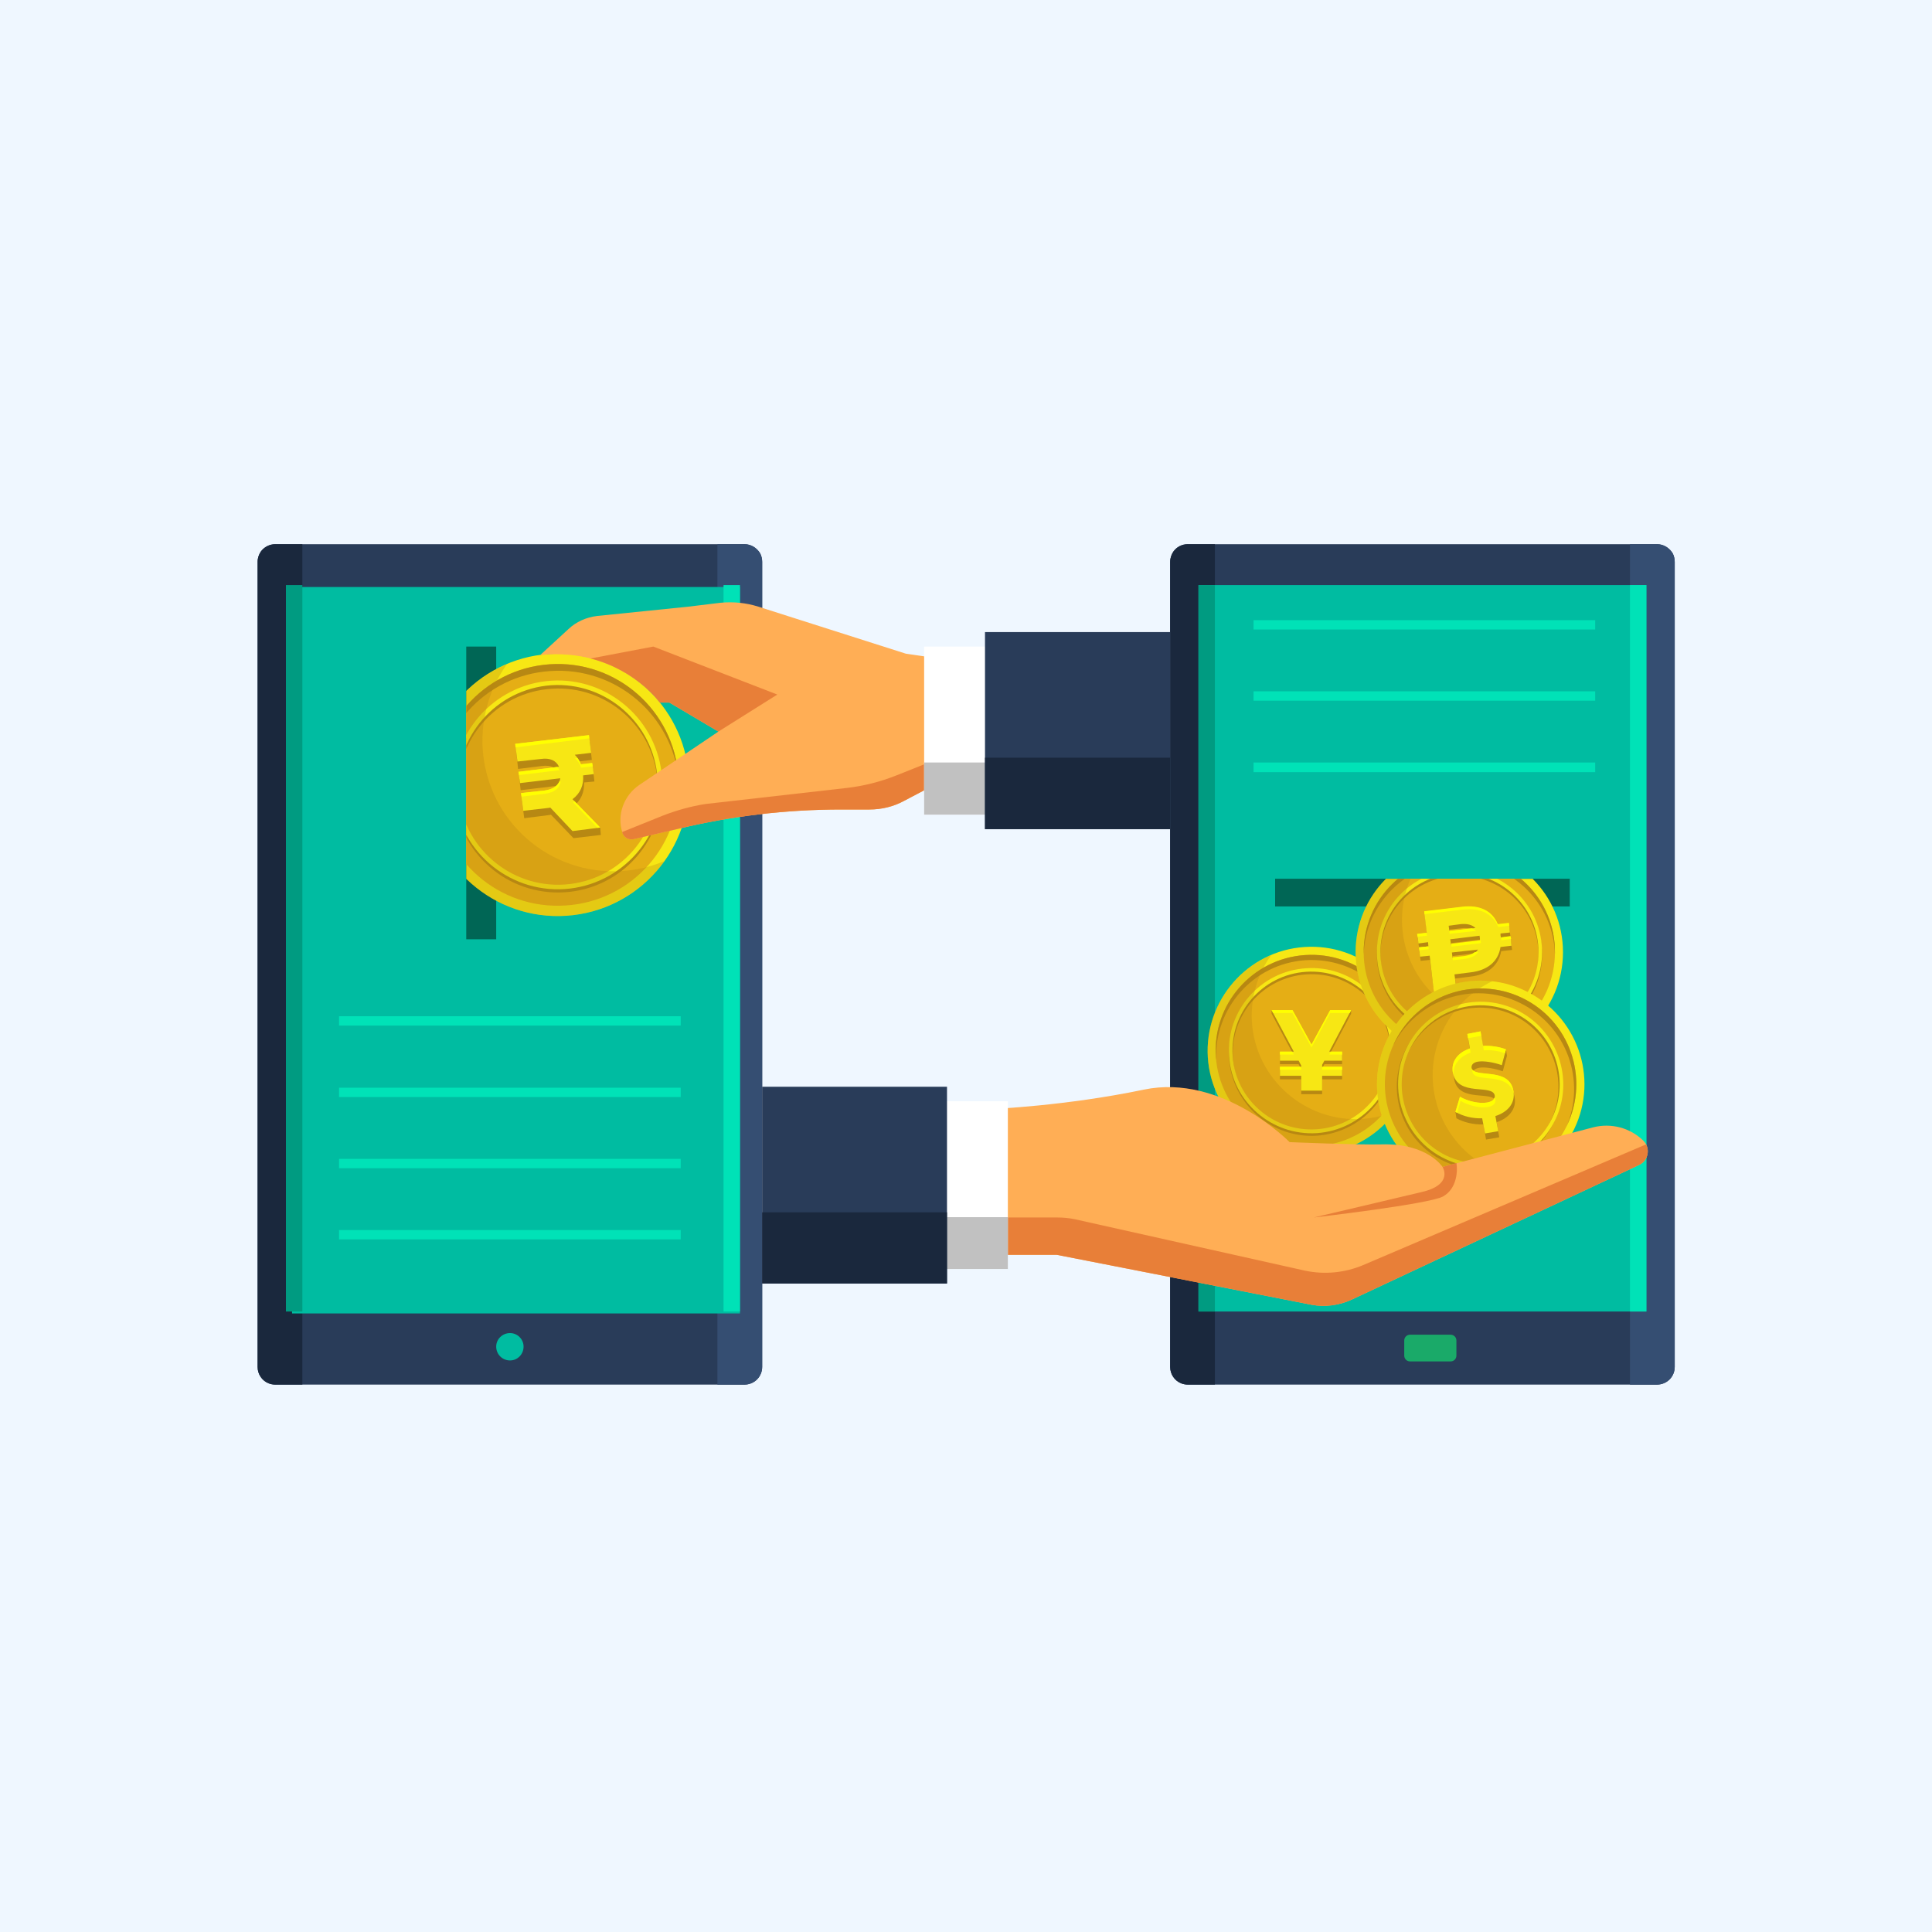 <svg xmlns="http://www.w3.org/2000/svg" viewBox="0 0 600 600" width="600" height="600"><defs><clipPath id="cp1"><path d="m144.81 200.43h86.48v92.59h-86.48z"></path></clipPath><clipPath id="cp2"><path d="m414.03 272.92h73.13v56.44h-73.13z"></path></clipPath></defs><style>tspan{white-space:pre}.a{fill:#eff7ff}.b{fill:#293c59}.c{fill:#1a283d}.d{fill:#354e72}.e{fill:#00bca1}.f{fill:#065}.g{fill:#00e2b7}.h{fill:#009b81}.i{fill:#1aaa69}.j{fill:#f7e714}.k{fill:#e5ae15}.l{fill:#b78813}.m{fill:#ff0}.n{opacity:.3;mix-blend-mode:multiply;fill:#b78813}.o{fill:#ffae55}.p{fill:#e87f38}.q{fill:#fff}.r{fill:#c1c1c1}</style><path class="a" d="m-17-21h631v637h-631z"></path><path class="b" d="m231.2 430h-145.7q-1.1 0-2.1-0.4c-2-0.8-3.4-2.8-3.4-5.1v-250c0-1.2 0.4-2.3 1-3.2 1-1.4 2.7-2.3 4.5-2.3h145.7c2.1 0 3.9 1.2 4.9 2.9 0.4 0.8 0.6 1.7 0.6 2.6v250c0 1.5-0.6 2.9-1.6 3.9-1 1-2.4 1.6-3.9 1.6z"></path><path class="c" d="m93.9 169h-8.4c-1.8 0-3.5 0.9-4.5 2.3-0.6 0.9-1 2-1 3.2v250c0 2.3 1.4 4.3 3.4 5.1q1 0.4 2.1 0.4h8.4z"></path><path class="d" d="m236.1 171.9c-1-1.7-2.8-2.9-4.9-2.9h-8.4v261h8.4c1.5 0 2.9-0.6 3.9-1.6 1-1 1.6-2.4 1.6-3.9v-250c0-0.9-0.2-1.8-0.6-2.6z"></path><path class="e" d="m90.7 182.3h139.1v225.6h-139.1z"></path><path class="f" d="m144.8 200.8h9.3v90.9h-9.3z"></path><path class="g" d="m105.3 315.6h106.1v2.9h-106.1z"></path><path class="g" d="m105.3 337.8h106.1v2.9h-106.1z"></path><path class="g" d="m105.3 359.9h106.1v2.9h-106.1z"></path><path class="g" d="m105.3 382h106.1v2.9h-106.1z"></path><path class="h" d="m88.8 181.7h5.1v225.6h-5.1z"></path><path class="g" d="m224.7 181.7h5.1v225.6h-5.1z"></path><path class="e" d="m158.4 422.5c-2.4 0-4.3-1.9-4.3-4.3 0-2.3 1.9-4.2 4.3-4.2 2.3 0 4.2 1.9 4.2 4.2 0 2.4-1.9 4.3-4.2 4.3z"></path><path class="b" d="m514.6 430h-145.7q-1.1 0-2.1-0.4c-2-0.8-3.4-2.8-3.4-5.1v-250c0-1.2 0.4-2.3 1-3.2 1-1.4 2.6-2.3 4.5-2.3h145.7c2.1 0 3.9 1.2 4.9 2.9 0.4 0.8 0.6 1.7 0.6 2.6v250c0 1.5-0.6 2.9-1.6 3.9-1 1-2.4 1.6-3.9 1.6z"></path><path class="c" d="m377.3 169h-8.4c-1.9 0-3.5 0.9-4.5 2.3-0.6 0.9-1 2-1 3.2v250c0 2.3 1.4 4.3 3.4 5.1q1 0.4 2.1 0.4h8.4z"></path><path class="d" d="m519.5 171.9c-1-1.7-2.8-2.9-4.9-2.9h-8.4v261h8.4c1.5 0 2.9-0.6 3.9-1.6 1-1 1.6-2.4 1.6-3.9v-250c0-0.9-0.2-1.8-0.6-2.6z"></path><path class="e" d="m372.2 181.7h139.1v225.6h-139.1z"></path><path class="f" d="m396 272.9h91.5v8.6h-91.5z"></path><path class="g" d="m389.3 192.6h106.1v2.9h-106.1z"></path><path class="g" d="m389.3 214.7h106.1v2.9h-106.1z"></path><path class="g" d="m389.3 236.8h106.1v3h-106.1z"></path><path class="h" d="m372.2 181.7h5.1v225.6h-5.1z"></path><path class="g" d="m506.2 181.7h5.1v225.6h-5.1z"></path><path class="i" d="m436.1 416.3c0-1 0.8-1.8 1.8-1.8h12.6c1 0 1.8 0.8 1.8 1.8v4.7c0 1-0.8 1.8-1.8 1.8h-12.6c-1 0-1.8-0.8-1.8-1.8z"></path><g clip-path="url(#cp1)"><path class="j" d="m213.9 241.1c1.4 22.4-15.5 41.8-38 43.3-22.4 1.5-41.8-15.5-43.3-37.9-1.5-22.5 15.5-41.9 37.9-43.4 22.5-1.4 41.9 15.5 43.4 38z"></path><path class="k" d="m210.7 241.3c1.4 20.7-14.3 38.6-35 39.9-20.7 1.4-38.6-14.2-39.9-34.9-1.4-20.7 14.3-38.6 34.9-40 20.7-1.4 38.6 14.3 40 35z"></path><path fill-rule="evenodd" class="l" d="m175.5 277.1c-17.9 1.2-33.3-12.3-34.5-30.2-1.2-17.8 12.3-33.3 30.2-34.4 17.8-1.2 33.3 12.3 34.4 30.1 1.2 17.9-12.3 33.3-30.1 34.5zm-4.2-63.2c-17.1 1.1-30.1 15.9-28.9 33 1.1 17 15.9 30 33 28.8 17-1.1 30-15.9 28.8-33-1.1-17-15.9-30-32.9-28.8z"></path><path fill-rule="evenodd" class="j" d="m175.4 276.1c-17.8 1.2-33.3-12.4-34.5-30.2-1.2-17.8 12.4-33.3 30.2-34.5 17.8-1.2 33.3 12.4 34.5 30.2 1.2 17.8-12.4 33.3-30.2 34.5zm-4.2-63.3c-17.1 1.2-30 16-28.9 33 1.2 17.1 16 30 33 28.9 17.1-1.1 30-15.9 28.9-33-1.2-17.1-16-30-33-28.9z"></path><path class="l" d="m170.9 208.4c20.3-1.4 38 13.7 39.9 33.9q-0.1-0.5-0.1-1c-1.4-20.7-19.3-36.4-40-35-20.6 1.4-36.3 19.3-34.9 40q0 0.5 0.1 1c-0.8-20.3 14.6-37.6 35-38.9z"></path><path class="l" d="m178.8 236.6c0.8 0.8 1.4 1.8 1.9 2.9l3.5-0.4 0.4 3.6-3.2 0.3c0.1 3.1-1 5.6-3.3 7.4l8.3 6.6 0.2 2.3-8.5 1-7-7.3-0.4 0.1-7.9 1-0.7-5.5 7.3-0.9c2.8-0.4 4.5-1.6 4.9-3.8l-12.6 1.5-0.4-3.5 12.6-1.5c-0.9-2-2.9-2.9-5.7-2.5l-7.3 0.9-0.6-5.5 22.9-2.8 0.6 5.5z"></path><path class="j" d="m178.5 234.4c0.8 0.8 1.5 1.8 1.9 2.9l3.5-0.4 0.5 3.5-3.3 0.4c0.2 3.1-0.9 5.6-3.3 7.4l8.6 8.8-8.6 1.1-6.9-7.3-0.5 0.1-7.9 0.9-0.7-5.5 7.3-0.8c2.8-0.4 4.6-1.7 4.9-3.8l-12.5 1.5-0.5-3.5 12.6-1.6c-0.9-1.9-2.8-2.8-5.6-2.4l-7.3 0.8-0.7-5.5 22.9-2.7 0.7 5.5z"></path><path fill-rule="evenodd" class="m" d="m178.4 248.8l8 8.2-0.8 0.1-7.6-7.9q0.2-0.2 0.4-0.4zm-4.7-9.6l-12.5 1.5-0.2-1 12.1-1.5q0.4 0.4 0.6 1zm-4.4 7.3l-7.3 0.9-0.2-1.1 7.3-0.8c2.3-0.3 3.9-1.2 4.6-2.8h0.4c-0.3 2.2-2 3.4-4.8 3.8zm13.6-18.2l0.1 1-22.9 2.8-0.1-1.1zm-2.5 9.1l3.5-0.4 0.2 1-3.6 0.4c-0.4-1.1-1-2.1-1.9-2.9l0.7-0.1q0.7 0.9 1.1 2z"></path><path class="n" d="m193.3 270.5c-22.5 1.5-41.9-15.4-43.4-37.9-0.6-9.8 2.3-19 7.5-26.3-15.5 6.5-26 22.4-24.8 40.2 1.5 22.4 20.9 39.4 43.3 37.9 12.7-0.9 23.6-7.4 30.5-17-4.1 1.7-8.5 2.8-13.1 3.1z"></path></g><path class="o" d="m281.3 203l-45.8-14.6c-3.8-1.2-7.8-1.6-11.8-1.2l-9.9 1.2-28.4 2.9c-3.3 0.4-6.5 1.8-8.9 4.1l-8.7 8q0.1 0 0.2 0c24.8-2.4 36.9 14.8 36.9 14.8h3l15.2 9-24.6 16.6c-4.8 3.3-7 9.3-5.2 14.8 0.4 1.5 2 2.4 3.5 2l13.8-3.2c16.6-4 33.6-6 50.7-6h8.7c3.8 0 7.5-0.9 10.8-2.7l11.4-6v-38.1z"></path><path class="p" d="m183.4 204.5c14.4 3.7 21.5 13.7 21.5 13.7h3l15.2 9 18.3-11.5-38.5-14.9z"></path><path class="p" d="m206.1 253.2l-12.9 5.2q0 0 0 0c0.4 1.6 2 2.6 3.6 2.2l13.8-3.2c16.6-4 33.6-6 50.7-6h8.7c3.8 0 7.5-0.9 10.8-2.7l11.4-6v-7.4l-13.8 5.5c-5 2-10.2 3.3-15.4 3.9l-44 5c-4.4 0.7-8.7 1.9-12.9 3.5z"></path><path class="q" d="m287 200.8h24v52.2h-24z"></path><path class="r" d="m287 236.8h24v16.2h-24z"></path><path class="b" d="m305.9 196.3h57.5v61.2h-57.5z"></path><path class="c" d="m305.9 235.3h57.5v22.2h-57.5z"></path><path class="j" d="m439.4 324.1c1.2 17.8-12.2 33.1-30 34.3-17.7 1.2-33.1-12.2-34.3-30-1.1-17.7 12.3-33.1 30-34.3 17.8-1.2 33.1 12.3 34.3 30z"></path><path class="k" d="m436.9 324.3c1.1 16.4-11.3 30.5-27.7 31.6-16.3 1.1-30.5-11.3-31.6-27.7-1.1-16.3 11.3-30.5 27.7-31.6 16.4-1.1 30.5 11.3 31.6 27.7z"></path><path class="l" d="m412.8 327.7h4v2.8h-5.5l-0.7 1.3v0.6h6.2v2.8h-6.2v4.6h-6.5v-4.6h-6.6v-2.8h6.6v-0.4l-0.8-1.5h-5.8v-2.8h4.3l-6.9-12.9v-1.1l6.5 1.1 5.9 10.7 5.8-10.7 6.5-1.1v1.1z"></path><path fill-rule="evenodd" class="l" d="m409 352.7c-14.1 0.9-26.3-9.8-27.3-23.9-0.9-14.1 9.8-26.4 23.9-27.3 14.1-0.9 26.4 9.8 27.3 23.9 1 14.1-9.8 26.3-23.9 27.3zm-3.3-50.1c-13.5 0.9-23.7 12.6-22.8 26.1 0.9 13.5 12.6 23.8 26.1 22.9 13.5-0.9 23.7-12.7 22.8-26.1-0.9-13.5-12.6-23.8-26.1-22.9z"></path><path fill-rule="evenodd" class="j" d="m409 351.9c-14.1 0.9-26.4-9.8-27.3-23.9-1-14.1 9.8-26.4 23.9-27.3 14.1-1 26.3 9.8 27.3 23.9 0.9 14.1-9.8 26.3-23.9 27.3zm-3.4-50.1c-13.5 0.9-23.7 12.6-22.8 26.1 0.9 13.5 12.6 23.7 26.1 22.8 13.5-0.9 23.7-12.6 22.9-26.1-0.9-13.5-12.7-23.7-26.2-22.8z"></path><path class="l" d="m405.4 298.2c16.1-1 30.1 10.9 31.6 26.9q0-0.4-0.1-0.8c-1.1-16.4-15.2-28.8-31.6-27.7-16.4 1.1-28.8 15.3-27.7 31.6q0 0.4 0.1 0.9c-0.6-16.1 11.6-29.8 27.7-30.9z"></path><path class="j" d="m412.8 326.6h4v2.8h-5.5l-0.7 1.3v0.6h6.2v2.8h-6.2v4.6h-6.5v-4.6h-6.6v-2.8h6.6v-0.4l-0.8-1.5h-5.8v-2.8h4.3l-6.9-12.9h6.5l5.9 10.7 5.8-10.7h6.5z"></path><path class="m" d="m397.5 332.2h6.6v-0.4l-0.3-0.5h-6.3z"></path><path class="m" d="m401.4 314.6l5.9 10.7 5.8-10.7h6.1l0.4-0.9h-6.5l-5.8 10.7-5.9-10.7h-6.5l0.5 0.9z"></path><path class="m" d="m397.5 327.5h4.3l-0.5-0.9h-3.8z"></path><path class="m" d="m412.8 327.5h4v-0.9h-3.5z"></path><path class="m" d="m410.6 331.6v0.6h6.2v-0.9h-6z"></path><path class="n" d="m423.1 347.5c-17.7 1.1-33.1-12.3-34.3-30-0.5-7.8 1.8-15.1 6-20.9-12.3 5.2-20.6 17.7-19.7 31.8 1.2 17.8 16.6 31.2 34.3 30 10-0.7 18.7-5.8 24.1-13.4-3.2 1.4-6.7 2.2-10.4 2.5z"></path><g clip-path="url(#cp2)"><path class="j" d="m453.2 327.9c-17.8 0-32.2-14.4-32.2-32.2 0-17.8 14.4-32.2 32.2-32.2 17.8 0 32.2 14.4 32.2 32.2 0 17.8-14.4 32.2-32.2 32.2z"></path><path class="k" d="m453.2 325.4c-16.4 0-29.7-13.3-29.7-29.7 0-16.4 13.3-29.7 29.7-29.7 16.5 0 29.7 13.3 29.7 29.7 0 16.4-13.2 29.7-29.7 29.7z"></path><path fill-rule="evenodd" class="l" d="m453.2 322.2c-14.2 0-25.6-11.5-25.6-25.7 0-14.2 11.4-25.6 25.6-25.6 14.2 0 25.7 11.4 25.7 25.6 0 14.2-11.5 25.7-25.7 25.7zm24.6-25.7c0-13.5-11-24.5-24.6-24.5-13.5 0-24.5 11-24.5 24.5 0 13.6 11 24.6 24.5 24.6 13.6 0 24.6-11 24.6-24.6z"></path><path fill-rule="evenodd" class="j" d="m453.2 321.3c-14.2 0-25.6-11.4-25.6-25.6 0-14.2 11.4-25.6 25.6-25.6 14.2 0 25.7 11.4 25.7 25.6 0 14.2-11.5 25.6-25.7 25.6zm24.6-25.6c0-13.6-11-24.5-24.6-24.5-13.5 0-24.5 10.9-24.5 24.5 0 13.6 11 24.5 24.5 24.5 13.6 0 24.6-10.9 24.6-24.5z"></path><path class="l" d="m453.2 267.6c16.2 0 29.3 12.9 29.7 28.9q0-0.4 0-0.8c0.1-16.4-13.2-29.7-29.7-29.7-16.4 0-29.7 13.3-29.7 29.7q0 0.4 0 0.8c0.5-16 13.6-28.9 29.7-28.9z"></path><path fill-rule="evenodd" class="l" d="m469.1 290.9l-3 0.3 0.1 0.6q0 0.3 0.1 0.7l2.9-0.4 0.4 2.9-3.4 0.4c-0.8 4.4-4.1 7.3-9.6 7.9l-4.7 0.6 0.8 6.3-7 0.8-1.6-12.9-2.9 0.3-0.4-2.9 3-0.3-0.2-1.3-2.9 0.4-0.4-2.9 3-0.4-0.8-6.7 11.7-1.4c5.5-0.6 9.4 1.4 11.1 5.5l3.4-0.4zm-19-2.2l0.2 1.7 8.2-1q-1.6-1.5-4.7-1.1zm0.7 5.7l9.1-1q0-0.4-0.1-0.9 0-0.4-0.1-0.7l-9.1 1.1zm8.4 1.5l-8.1 1 0.2 1.7 3.7-0.5c2.1-0.2 3.5-1 4.2-2.2z"></path><path fill-rule="evenodd" class="j" d="m468.9 289.6l-2.9 0.3v0.6q0.1 0.4 0.1 0.7l3-0.4 0.3 2.9-3.4 0.4c-0.7 4.5-4 7.3-9.5 7.9l-4.8 0.6 0.8 6.3-7 0.9-1.5-13-3 0.3-0.3-2.9 2.9-0.3-0.1-1.3-3 0.4-0.3-2.9 2.9-0.4-0.8-6.6 11.7-1.4c5.6-0.7 9.5 1.3 11.2 5.4l3.4-0.4zm-19-2.1l0.2 1.6 8.1-0.9q-1.5-1.5-4.6-1.2zm0.7 5.8l9-1.1q0-0.4 0-0.9-0.1-0.4-0.1-0.7l-9.1 1.1zm8.4 1.6l-8.1 0.9 0.2 1.7 3.7-0.4c2-0.3 3.4-1 4.2-2.2z"></path><path fill-rule="evenodd" class="m" d="m443.7 294.8l-2.9 0.3-0.1-0.9 2.9-0.3zm6.5-4.8l-0.1-0.9 7-0.8c0.5 0.2 0.9 0.4 1.3 0.8zm-7 0.6l-3 0.3-0.1-0.9 2.9-0.3zm8 7.6l-0.1-0.9 3.7-0.4q2-0.3 3.2-1.2l1.1-0.1c-0.7 1.2-2.2 1.9-4.2 2.2zm17.4-11.6l0.1 0.9-3.4 0.4c-1.7-4.1-5.6-6.1-11.2-5.4l-11.7 1.4-0.1-0.9 11.7-1.4c5.6-0.7 9.5 1.3 11.1 5.4zm-2.4 4.5l2.9-0.4 0.2 0.9-3 0.4q-0.1-0.3-0.1-0.7zm-15.4 2.9l-0.1-0.9 9.1-1.1q0-0.1 0-0.3 0 0.2 0 0.4 0.1 0.4 0.1 0.8z"></path><path class="n" d="m467.6 317.9c-17.8 0-32.2-14.4-32.2-32.2 0-7.8 2.8-14.9 7.3-20.5-12.6 4.4-21.7 16.4-21.7 30.5 0 17.8 14.4 32.2 32.2 32.2 10 0 19-4.6 24.9-11.7-3.3 1.1-6.8 1.7-10.5 1.7z"></path></g><path class="j" d="m488.9 350.6c-7.7 16.1-26.9 22.9-43 15.2-16-7.7-22.8-26.9-15.1-43 7.7-16 26.9-22.8 42.9-15.1 16.1 7.7 22.9 26.9 15.2 42.9z"></path><path class="k" d="m486.6 349.6c-7.1 14.8-24.8 21-39.6 13.9-14.8-7-21.1-24.8-14-39.6 7.1-14.8 24.9-21.1 39.7-14 14.8 7.1 21 24.9 13.9 39.7z"></path><path fill-rule="evenodd" class="l" d="m448.4 360.6c-12.8-6.1-18.2-21.4-12.1-34.2 6.1-12.8 21.5-18.2 34.2-12.1 12.8 6.1 18.2 21.5 12.1 34.2-6.1 12.8-21.4 18.2-34.2 12.1zm21.7-45.3c-12.2-5.8-26.9-0.6-32.8 11.6-5.8 12.2-0.6 26.9 11.6 32.7 12.2 5.8 26.9 0.7 32.7-11.5 5.8-12.2 0.7-26.9-11.5-32.8z"></path><path fill-rule="evenodd" class="j" d="m448.8 359.9c-12.8-6.1-18.2-21.5-12.1-34.2 6.1-12.8 21.4-18.2 34.2-12.1 12.7 6.1 18.2 21.5 12.1 34.2-6.2 12.8-21.5 18.2-34.2 12.1zm21.6-45.3c-12.2-5.8-26.9-0.7-32.7 11.5-5.8 12.2-0.7 26.9 11.5 32.8 12.2 5.8 26.9 0.6 32.8-11.6 5.8-12.2 0.6-26.9-11.6-32.7z"></path><path class="l" d="m471.9 311.4c14.6 7 20.9 24.2 14.4 38.9q0.2-0.4 0.3-0.7c7.1-14.8 0.9-32.6-13.9-39.7-14.8-7.1-32.6-0.8-39.7 14q-0.2 0.4-0.3 0.7c7.3-14.2 24.7-20.2 39.2-13.2z"></path><path class="l" d="m457.4 333.5c-0.2-1 0.6-1.6 2-1.9 1.7-0.3 4.8 0.2 7.3 1.1l1.3-4.8-0.3-2-1.7 1.3c-1.6-0.4-3.3-0.6-5.1-0.4l-0.8-4.5-4.1 0.7 0.8 4.5c-3.8 1.4-5.8 4.2-5.2 7.6 1.3 7.6 12.3 3.4 12.9 7 0.2 1.2-0.7 2-2.4 2.3-2.2 0.3-5.8-0.4-8.4-1.9l-0.7 2.6-1 0.2 0.3 2c2.4 1.3 5.4 2 8.4 1.9l0.8 4.7 4.1-0.7-0.8-4.7c3.7-1.2 6.2-4 5.6-7.7-1.4-7.8-12.4-3.7-13-7.3z"></path><path class="j" d="m464.4 346.6l0.9 4.7-4.1 0.7-0.9-4.7c-2.9 0.1-5.9-0.6-8.3-2l1.4-4.7c2.6 1.5 6.1 2.2 8.4 1.8 1.6-0.3 2.6-1.1 2.4-2.2-0.7-3.7-11.6 0.6-13-7.1-0.6-3.4 1.5-6.2 5.3-7.5l-0.8-4.5 4.1-0.8 0.8 4.5c2.5-0.1 5.1 0.3 7.1 1.1l-1.3 4.9c-2.5-0.9-5.6-1.4-7.4-1.1-1.3 0.2-2.1 0.9-2 1.9 0.7 3.5 11.7-0.5 13 7.2 0.7 3.8-1.8 6.6-5.6 7.8z"></path><path class="m" d="m460.8 326.2c2.4-0.2 4.7 0.2 6.6 0.9l0.3-1.2c-2-0.8-4.6-1.2-7.1-1.1z"></path><path class="m" d="m457.3 332.2q-0.1 0.3 0 0.7c0.6 3.5 10.9-0.2 12.8 6.6 0-0.2 0-0.4-0.1-0.7-1.2-7.2-10.8-4.2-12.7-6.6z"></path><path class="m" d="m456.7 326.9l-0.2-1.3c-3.8 1.3-5.9 4.1-5.3 7.5 0.1 0.3 0.2 0.5 0.2 0.7-0.2-3.1 1.8-5.6 5.3-6.9z"></path><path class="m" d="m453.6 341.9c2.6 1.5 6.2 2.3 8.4 1.9 1.7-0.3 2.6-1.1 2.4-2.3q-0.1-0.3-0.3-0.6c-0.2 0.8-1 1.3-2.3 1.5-2.3 0.4-5.8-0.3-8.4-1.8l-1.4 4.7q0.3 0.2 0.5 0.3z"></path><path class="m" d="m459.8 320.3l-4.1 0.8 0.2 1.3 4.1-0.7z"></path><path class="n" d="m463.2 363c-16-7.7-22.8-26.9-15.1-43 3.3-7 8.9-12.2 15.4-15.3-13.3-1.5-26.6 5.4-32.7 18.1-7.7 16.1-0.9 35.3 15.1 43 9.1 4.3 19.1 4 27.6 0.1-3.5-0.4-7-1.3-10.3-2.9z"></path><path class="o" d="m308.1 389.7h20.1l79.1 15.5c4.2 0.8 8.6 0.2 12.5-1.6l89.2-41.8c3-1.4 3.7-5.3 1.3-7.6-4.1-4-10-5.5-15.5-4.1l-46.8 12.3c0 0-4.7-7.4-18.9-7-7.1 0.2-28.6-0.7-28.6-0.7 0 0-20.9-21.4-45.3-16.3-24.4 5.1-47.1 6-47.1 6z"></path><path class="p" d="m511.2 355.4l-87.9 37.5c-5.7 2.4-12 3-18.1 1.7l-71.6-16q-2.6-0.5-5.3-0.5h-20.2v11.6h20.1l79.1 15.5c4.2 0.8 8.6 0.2 12.5-1.6l89.2-41.8c2.5-1.1 3.4-4.1 2.2-6.4z"></path><path class="p" d="m448 362.4c0 0 3.5 5.5-6.5 7.8-7.5 1.8-33.5 7.9-33.5 7.9 0 0 35.5-4.1 40.1-6.5 4.5-2.5 4.6-8.2 4.2-10.4z"></path><path class="q" d="m289.1 342h23.9v52.1h-23.9z"></path><path class="r" d="m289.1 378h23.9v16.1h-23.9z"></path><path class="b" d="m236.7 337.5h57.4v61.1h-57.4z"></path><path class="c" d="m236.7 376.5h57.4v22.1h-57.4z"></path></svg>